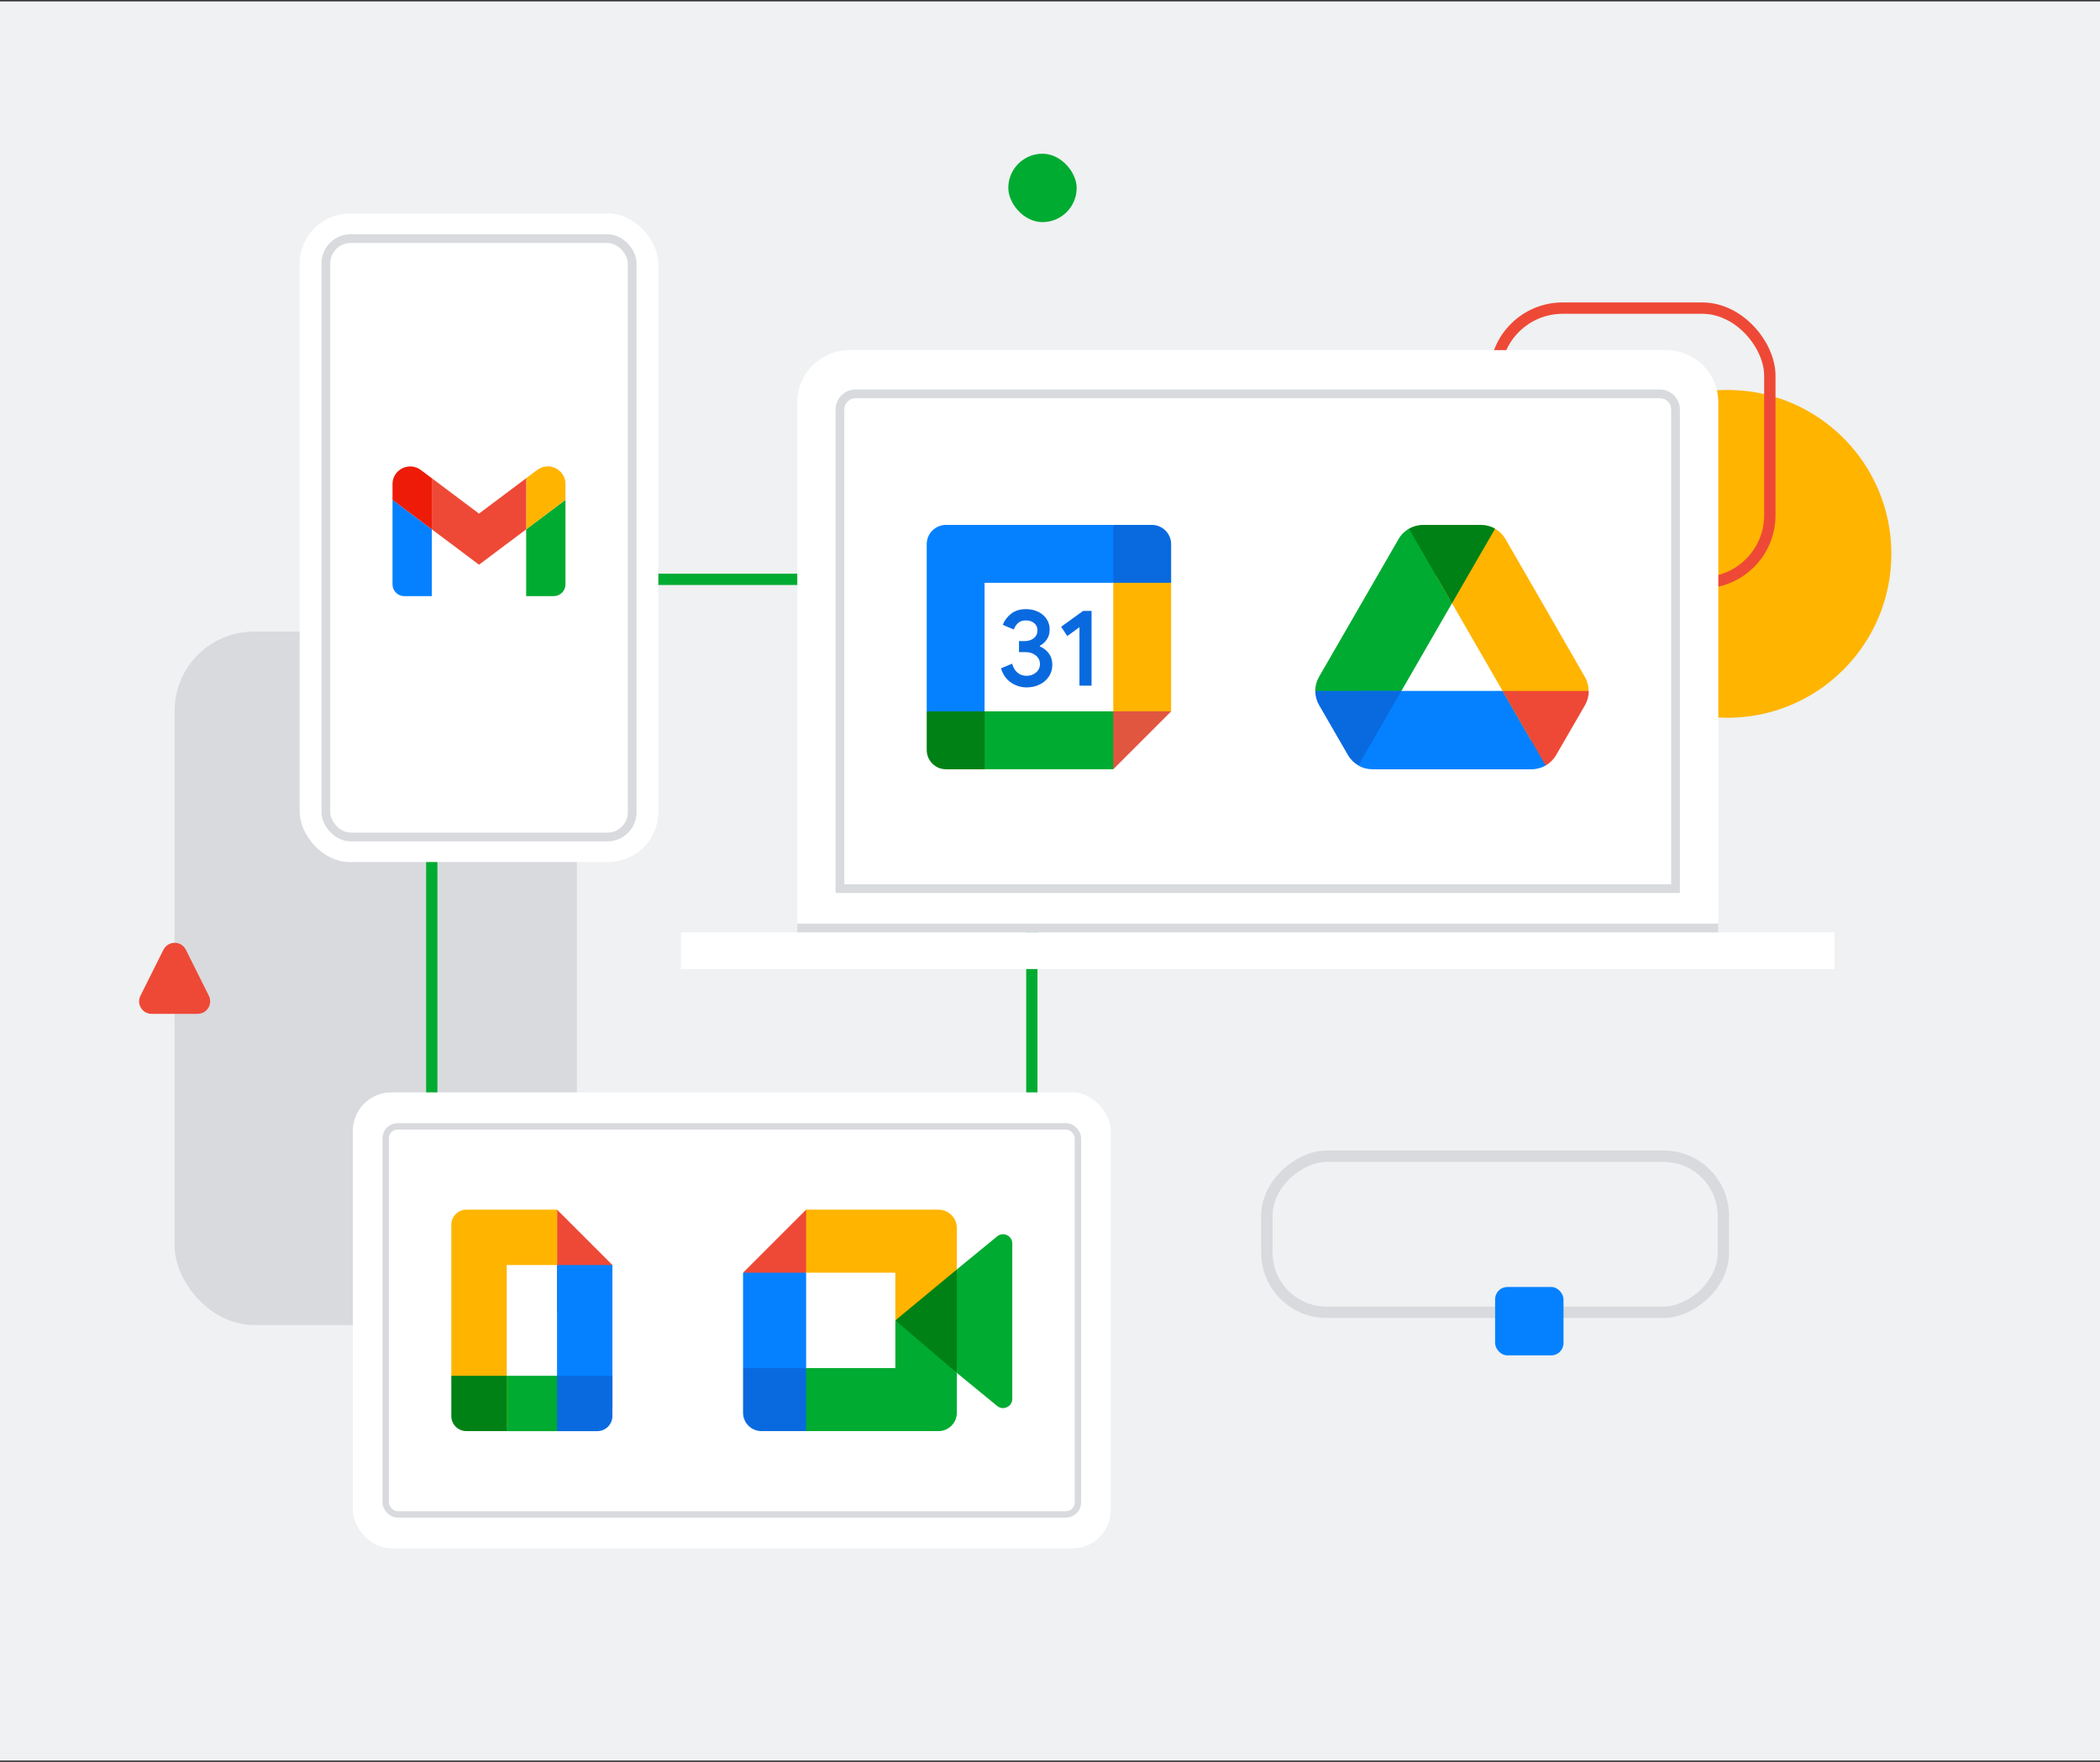 <svg xmlns="http://www.w3.org/2000/svg" id="_2" viewBox="0 0 858 720"><rect x="0" y="0" width="858" height="720" fill="#333333" stroke="none"/><rect y=".56" width="858" height="718.87" style="fill:#eff1f2;"></rect><circle cx="705.78" cy="226.33" r="66.98" style="fill:#ffb400;"></circle><rect x="71.35" y="258.11" width="164.35" height="283.35" rx="32.37" ry="32.37" style="fill:#d8dade;"></rect><rect x="176.41" y="236.74" width="245.17" height="283.35" rx="58.95" ry="58.95" style="fill:none; stroke:#00ab31; stroke-miterlimit:10; stroke-width:4.6px;"></rect><rect x="578.98" y="411.11" width="63.76" height="186.51" rx="24.39" ry="24.39" transform="translate(1115.23 -106.49) rotate(90)" style="fill:none; stroke:#d8dade; stroke-miterlimit:10; stroke-width:4.64px;"></rect><rect x="610.86" y="525.92" width="27.94" height="27.94" rx="5" ry="5" style="fill:#0581ff;"></rect><rect x="411.96" y="62.82" width="27.94" height="27.94" rx="13.97" ry="13.97" style="fill:#00ab31;"></rect><path d="m66.78,388.1l-9.4,18.81c-1.7,3.39.77,7.39,4.57,7.39h18.81c3.79,0,6.26-3.99,4.57-7.39l-9.4-18.81c-1.88-3.76-7.25-3.76-9.13,0Z" style="fill:#ee4936;"></path><rect x="610.86" y="125.91" width="112.24" height="112.24" rx="27.6" ry="27.6" style="fill:none; stroke:#ee4936; stroke-miterlimit:10; stroke-width:4.64px;"></rect><rect x="144.17" y="446.4" width="309.66" height="186.35" rx="15.7" ry="15.7" style="fill:#fff;"></rect><path d="m250.22,562.2h-65.82l22.63,22.63h20.57l22.63-22.63Z" style="fill:#00ab31;"></path><path d="m227.59,494.32v41.89l22.63-19.27-22.63-22.63Z" style="fill:#ee4936;"></path><path d="m227.59,516.95v45.25l22.63,13.22v-58.47h-22.63Z" style="fill:#0581ff;"></path><path d="m190.57,494.32c-3.41,0-6.17,2.76-6.17,6.17v61.71l22.63,21.23v-66.48h20.57v-22.63h-37.02Z" style="fill:#ffb400;"></path><path d="m207.02,562.2h-22.63v16.45c0,3.41,2.76,6.17,6.17,6.17h16.45v-22.63Z" style="fill:#008115;"></path><path d="m250.22,562.2h-22.63v22.63h16.45c3.41,0,6.17-2.76,6.17-6.17v-16.45Z" style="fill:#096adf;"></path><path d="m365.81,539.57l10.72,12.26,14.42,9.21,2.51-21.39-2.51-20.92-14.69,8.09-10.45,12.75Z" style="fill:#008115;"></path><path d="m303.59,559.05v18.23c0,4.17,3.37,7.54,7.54,7.54h18.23l3.77-13.78-3.77-11.99-12.51-3.77-13.26,3.77Z" style="fill:#096adf;"></path><path d="m329.36,494.32l-25.77,25.77,13.26,3.77,12.51-3.77,3.71-11.83-3.71-13.94Z" style="fill:#ee4936;"></path><path d="m329.36,520.09h-25.77v38.97h25.77v-38.97Z" style="fill:#0581ff;"></path><path d="m407.42,505.23l-16.47,13.5v42.31l16.54,13.56c2.48,1.94,6.1.17,6.1-2.98v-63.48c0-3.19-3.7-4.93-6.17-2.92Zm-41.61,34.34v19.48h-36.45v25.77h54.05c4.17,0,7.54-3.37,7.54-7.54v-16.24l-25.14-21.47Z" style="fill:#00ab31;"></path><path d="m383.41,494.32h-54.05v25.77h36.45v19.48l25.14-20.83v-16.88c0-4.17-3.37-7.54-7.54-7.54Z" style="fill:#ffb400;"></path><rect x="157.58" y="460.28" width="282.82" height="158.57" rx="4.84" ry="4.84" style="fill:none; stroke:#d8dade; stroke-miterlimit:10; stroke-width:2.61px;"></rect><rect x="122.43" y="87.25" width="146.55" height="265.02" rx="20.51" ry="20.51" style="fill:#fff;"></rect><path d="m165.19,243.61h11.24v-27.31l-16.06-12.05v34.54c0,2.67,2.16,4.82,4.82,4.82" style="fill:#0581ff;"></path><path d="m214.98,243.61h11.24c2.67,0,4.82-2.16,4.82-4.82v-34.54l-16.06,12.05" style="fill:#00ab31;"></path><path d="m214.98,195.42v20.88l16.06-12.05v-6.43c0-5.96-6.8-9.36-11.57-5.78l-4.5,3.37Z" style="fill:#ffb400;"></path><path d="m176.43,216.3v-20.88l19.28,14.46,19.28-14.46v20.88l-19.28,14.46" style="fill:#ee4936;"></path><path d="m160.37,197.83v6.43l16.06,12.05v-20.88l-4.5-3.37c-4.77-3.57-11.57-.18-11.57,5.78" style="fill:#ed1b08;"></path><rect x="133.14" y="97.51" width="125.15" height="244.52" rx="10.12" ry="10.12" style="fill:none; stroke:#d8dade; stroke-miterlimit:10; stroke-width:3.57px;"></rect><path d="m347.04,143.06h333.7c11.76,0,21.31,9.55,21.31,21.31v216.65h-376.31v-216.65c0-11.76,9.55-21.31,21.31-21.31Z" style="fill:#fff;"></path><path d="m349.61,160.94h328.54c3.55,0,6.42,2.88,6.42,6.42v195.77h-341.39v-195.77c0-3.55,2.88-6.42,6.42-6.42Z" style="fill:none; stroke:#d8dade; stroke-miterlimit:10; stroke-width:3.57px;"></path><path d="m603.56,228.64l-27.91-12.6c-1.73,1.02-3.2,2.43-4.22,4.22l-32.52,56.33c-1.01,1.75-1.53,3.74-1.54,5.76l25.08,17.55,41.11-71.27Z" style="fill:#00ab31;"></path><path d="m631.53,282.35h-76.55v30.47c1.73,1.02,3.71,1.54,5.76,1.54h65.03c2.05,0,4.03-.58,5.76-1.54v-30.47Z" style="fill:#0581ff;"></path><path d="m631.34,248.43l-16.26-28.16c-1.02-1.79-2.5-3.2-4.22-4.22l-23.94,19.49,38.65,67.01,23.5-20.18c0-1.98-.51-3.97-1.54-5.76l-16.19-28.16Z" style="fill:#ffb400;"></path><path d="m545.83,300.08l4.93,8.51c1.02,1.79,2.5,3.2,4.22,4.22l17.6-30.47h-35.2c0,1.98.51,3.97,1.54,5.76l6.91,11.97Z" style="fill:#096adf;"></path><path d="m631.54,312.82c1.73-1.02,3.2-2.43,4.22-4.22l2.05-3.52,9.79-16.96c1.02-1.79,1.54-3.78,1.54-5.76h-35.21l17.6,30.47Z" style="fill:#ee4936;"></path><path d="m593.26,246.51l17.6-30.47c-1.73-1.02-3.71-1.54-5.76-1.54h-23.68c-2.05,0-4.03.58-5.76,1.54l17.6,30.47Z" style="fill:#008115;"></path><path d="m454.84,238.15l-23.65-2.63-28.91,2.63-2.63,26.28,2.63,26.28,26.28,3.28,26.28-3.28,2.63-26.93-2.63-25.62Z" style="fill:#fff;"></path><path d="m413.06,278.92c-1.96-1.33-3.32-3.26-4.07-5.83l4.56-1.88c.41,1.58,1.14,2.8,2.17,3.67,1.02.87,2.27,1.29,3.73,1.29s2.77-.45,3.84-1.36c1.07-.91,1.61-2.06,1.61-3.46s-.57-2.6-1.7-3.51c-1.13-.91-2.55-1.36-4.24-1.36h-2.63v-4.51h2.36c1.46,0,2.69-.39,3.69-1.18,1-.79,1.5-1.87,1.5-3.24,0-1.22-.45-2.19-1.34-2.92s-2.02-1.1-3.4-1.1-2.4.35-3.19,1.07-1.36,1.6-1.72,2.63l-4.51-1.88c.6-1.7,1.7-3.19,3.3-4.49,1.61-1.29,3.67-1.94,6.16-1.94,1.85,0,3.51.35,4.98,1.07,1.47.72,2.63,1.71,3.46,2.97.83,1.27,1.25,2.69,1.25,4.26s-.39,2.97-1.16,4.09-1.73,1.97-2.86,2.57v.27c1.49.62,2.71,1.58,3.67,2.86.95,1.28,1.43,2.81,1.43,4.6s-.45,3.38-1.36,4.78-2.16,2.5-3.75,3.3c-1.6.8-3.39,1.21-5.38,1.21-2.31,0-4.43-.66-6.4-1.98Z" style="fill:#096adf;"></path><path d="m441.04,256.3l-4.98,3.62-2.5-3.8,8.98-6.48h3.44v30.55h-4.94v-23.9Z" style="fill:#096adf;"></path><path d="m454.84,314.36l23.65-23.65-11.82-5.26-11.82,5.26-5.26,11.82,5.26,11.82Z" style="fill:#e1563f;"></path><path d="m397.03,302.53l5.26,11.82h52.55v-23.65h-52.55l-5.26,11.82Z" style="fill:#00ab31;"></path><path d="m386.51,214.5c-4.36,0-7.88,3.53-7.88,7.88v68.32l11.82,5.26,11.82-5.26v-52.55h52.55l5.26-11.82-5.25-11.82h-68.32Z" style="fill:#0581ff;"></path><path d="m378.63,290.71v15.77c0,4.36,3.53,7.88,7.88,7.88h15.77v-23.65h-23.65Z" style="fill:#008115;"></path><path d="m454.84,238.15v52.55h23.65v-52.55l-11.82-5.26-11.82,5.26Z" style="fill:#ffb400;"></path><path d="m478.49,238.15v-15.77c0-4.36-3.53-7.88-7.88-7.88h-15.77v23.65h23.65Z" style="fill:#096adf;"></path><rect x="278.2" y="381.01" width="471.37" height="14.98" style="fill:#fff;"></rect><line x1="325.73" y1="379.21" x2="702.04" y2="379.21" style="fill:none; stroke:#d8dade; stroke-miterlimit:10; stroke-width:3.57px;"></line></svg>